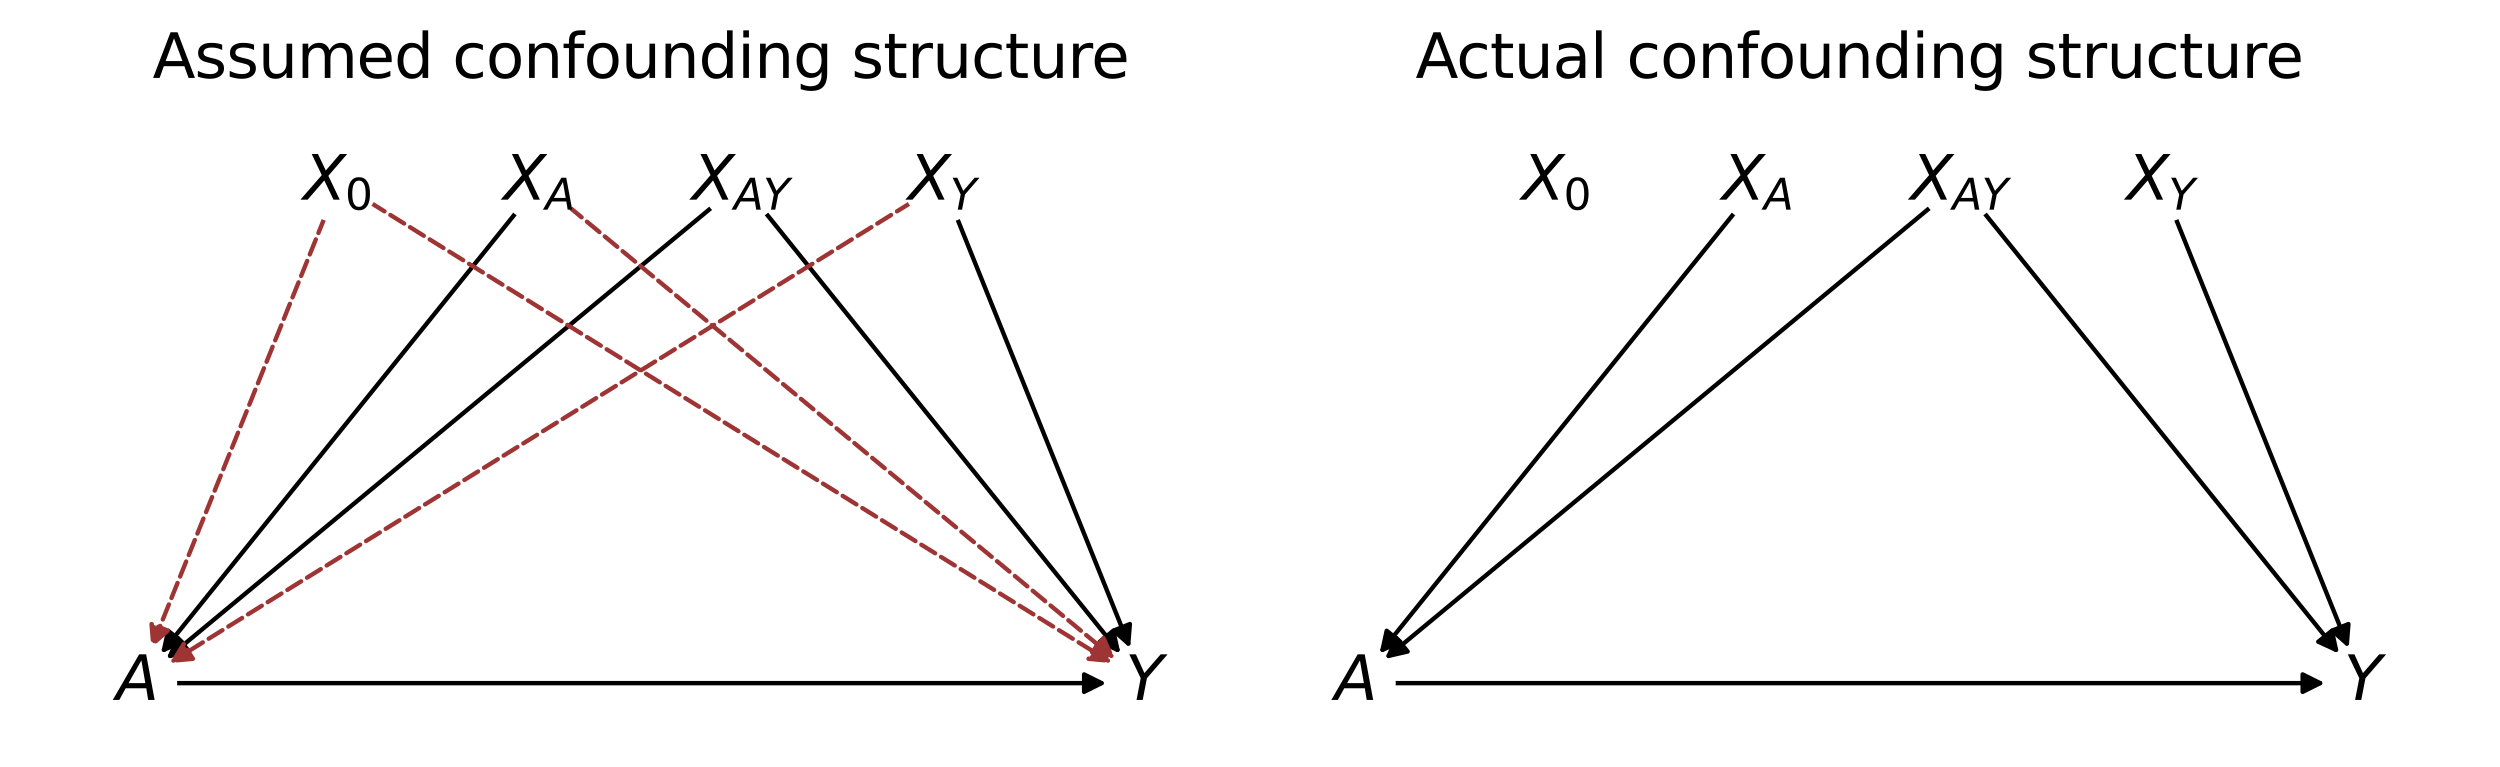 <?xml version="1.0" encoding="utf-8" standalone="no"?>
<!DOCTYPE svg PUBLIC "-//W3C//DTD SVG 1.1//EN"
  "http://www.w3.org/Graphics/SVG/1.1/DTD/svg11.dtd">
<svg xmlns:xlink="http://www.w3.org/1999/xlink" width="572.4pt" height="175.638pt" viewBox="0 0 572.4 175.638" xmlns="http://www.w3.org/2000/svg" version="1.1">
 <defs>
  <style type="text/css">*{stroke-linejoin: round; stroke-linecap: butt}</style>
 </defs>
 <g id="figure_1">
  <g id="patch_1">
   <path d="M 0 175.638 
L 572.4 175.638 
L 572.4 0 
L 0 0 
z
" style="fill: #ffffff"/>
  </g>
  <g id="axes_1">
   <g id="patch_2">
    <path d="M 40.069 156.411 
Q 146.7 156.411 252.213 156.411 
" clip-path="url(#pdc7c85ce99)" style="fill: none; stroke: #000000; stroke-linecap: round"/>
    <path d="M 248.213 154.411 
L 252.213 156.411 
L 248.213 158.411 
z
" clip-path="url(#pdc7c85ce99)" style="stroke: #000000; stroke-linecap: round"/>
   </g>
   <g id="patch_3">
    <path d="M 118.213 48.608 
Q 77.528 99.136 37.545 148.792 
" clip-path="url(#pdc7c85ce99)" style="fill: none; stroke: #000000; stroke-linecap: round"/>
    <path d="M 41.611 146.931 
L 37.545 148.792 
L 38.496 144.422 
z
" clip-path="url(#pdc7c85ce99)" style="stroke: #000000; stroke-linecap: round"/>
   </g>
   <g id="patch_4">
    <path d="M 163.089 47.386 
Q 100.584 99.138 38.941 150.176 
" clip-path="url(#pdc7c85ce99)" style="fill: none; stroke: #000000; stroke-linecap: round"/>
    <path d="M 43.297 149.166 
L 38.941 150.176 
L 40.746 146.085 
z
" clip-path="url(#pdc7c85ce99)" style="stroke: #000000; stroke-linecap: round"/>
   </g>
   <g id="patch_5">
    <path d="M 175.187 48.608 
Q 215.872 99.136 255.855 148.792 
" clip-path="url(#pdc7c85ce99)" style="fill: none; stroke: #000000; stroke-linecap: round"/>
    <path d="M 254.904 144.422 
L 255.855 148.792 
L 251.789 146.931 
z
" clip-path="url(#pdc7c85ce99)" style="stroke: #000000; stroke-linecap: round"/>
   </g>
   <g id="patch_6">
    <path d="M 219.109 49.902 
Q 238.932 99.14 258.338 147.342 
" clip-path="url(#pdc7c85ce99)" style="fill: none; stroke: #000000; stroke-linecap: round"/>
    <path d="M 258.7 142.884 
L 258.338 147.342 
L 254.989 144.378 
z
" clip-path="url(#pdc7c85ce99)" style="stroke: #000000; stroke-linecap: round"/>
   </g>
   <g id="patch_7">
    <path d="M 74.291 49.902 
Q 54.468 99.14 35.062 147.342 
" clip-path="url(#pdc7c85ce99)" style="fill: none; stroke-dasharray: 3.7,1.6; stroke-dashoffset: 0; stroke: #9e3434; stroke-linecap: round"/>
    <path d="M 38.411 144.378 
L 35.062 147.342 
L 34.7 142.884 
z
" clip-path="url(#pdc7c85ce99)" style="fill: #9e3434; stroke-dasharray: 3.7,1.6; stroke-dashoffset: 0; stroke: #9e3434; stroke-linecap: round"/>
   </g>
   <g id="patch_8">
    <path d="M 84.881 46.432 
Q 169.756 99.137 253.681 151.251 
" clip-path="url(#pdc7c85ce99)" style="fill: none; stroke-dasharray: 3.7,1.6; stroke-dashoffset: 0; stroke: #9e3434; stroke-linecap: round"/>
    <path d="M 251.338 147.442 
L 253.681 151.251 
L 249.227 150.84 
z
" clip-path="url(#pdc7c85ce99)" style="fill: #9e3434; stroke-dasharray: 3.7,1.6; stroke-dashoffset: 0; stroke: #9e3434; stroke-linecap: round"/>
   </g>
   <g id="patch_9">
    <path d="M 130.311 47.386 
Q 192.816 99.138 254.459 150.176 
" clip-path="url(#pdc7c85ce99)" style="fill: none; stroke-dasharray: 3.7,1.6; stroke-dashoffset: 0; stroke: #9e3434; stroke-linecap: round"/>
    <path d="M 252.654 146.085 
L 254.459 150.176 
L 250.103 149.166 
z
" clip-path="url(#pdc7c85ce99)" style="fill: #9e3434; stroke-dasharray: 3.7,1.6; stroke-dashoffset: 0; stroke: #9e3434; stroke-linecap: round"/>
   </g>
   <g id="patch_10">
    <path d="M 208.519 46.432 
Q 123.644 99.137 39.719 151.251 
" clip-path="url(#pdc7c85ce99)" style="fill: none; stroke-dasharray: 3.7,1.6; stroke-dashoffset: 0; stroke: #9e3434; stroke-linecap: round"/>
    <path d="M 44.173 150.84 
L 39.719 151.251 
L 42.062 147.442 
z
" clip-path="url(#pdc7c85ce99)" style="fill: #9e3434; stroke-dasharray: 3.7,1.6; stroke-dashoffset: 0; stroke: #9e3434; stroke-linecap: round"/>
   </g>
   <g id="PathCollection_1">
    <defs>
     <path id="mda3b06aa5d" d="M 0 8.66 
C 2.297 8.66 4.5 7.748 6.124 6.124 
C 7.748 4.5 8.66 2.297 8.66 0 
C 8.66 -2.297 7.748 -4.5 6.124 -6.124 
C 4.5 -7.748 2.297 -8.66 0 -8.66 
C -2.297 -8.66 -4.5 -7.748 -6.124 -6.124 
C -7.748 -4.5 -8.66 -2.297 -8.66 0 
C -8.66 2.297 -7.748 4.5 -6.124 6.124 
C -4.5 7.748 -2.297 8.66 0 8.66 
z
" style="stroke: #ffffff"/>
    </defs>
    <g clip-path="url(#pdc7c85ce99)">
     <use xlink:href="#mda3b06aa5d" x="31.411" y="156.411" style="fill: #ffffff; stroke: #ffffff"/>
     <use xlink:href="#mda3b06aa5d" x="261.989" y="156.411" style="fill: #ffffff; stroke: #ffffff"/>
     <use xlink:href="#mda3b06aa5d" x="123.642" y="41.865" style="fill: #ffffff; stroke: #ffffff"/>
     <use xlink:href="#mda3b06aa5d" x="169.758" y="41.865" style="fill: #ffffff; stroke: #ffffff"/>
     <use xlink:href="#mda3b06aa5d" x="215.874" y="41.865" style="fill: #ffffff; stroke: #ffffff"/>
     <use xlink:href="#mda3b06aa5d" x="77.526" y="41.865" style="fill: #ffffff; stroke: #ffffff"/>
    </g>
   </g>
   <g id="text_1">
    <g clip-path="url(#pdc7c85ce99)">
     <!-- $A$ -->
     <g transform="translate(26.581 160.274) scale(0.14 -0.14)">
      <defs>
       <path id="DejaVuSans-Oblique-41" d="M 2356 4666 
L 3072 4666 
L 3938 0 
L 3278 0 
L 3084 1197 
L 984 1197 
L 325 0 
L -341 0 
L 2356 4666 
z
M 2584 4044 
L 1275 1722 
L 2988 1722 
L 2584 4044 
z
" transform="scale(0.016)"/>
      </defs>
      <use xlink:href="#DejaVuSans-Oblique-41" transform="translate(0 0.094)"/>
     </g>
    </g>
   </g>
   <g id="text_2">
    <g clip-path="url(#pdc7c85ce99)">
     <!-- $Y$ -->
     <g transform="translate(257.649 160.274) scale(0.14 -0.14)">
      <defs>
       <path id="DejaVuSans-Oblique-59" d="M 403 4666 
L 1081 4666 
L 1953 2747 
L 3616 4666 
L 4325 4666 
L 2209 2222 
L 1778 0 
L 1147 0 
L 1575 2222 
L 403 4666 
z
" transform="scale(0.016)"/>
      </defs>
      <use xlink:href="#DejaVuSans-Oblique-59" transform="translate(0 0.094)"/>
     </g>
    </g>
   </g>
   <g id="text_3">
    <g clip-path="url(#pdc7c85ce99)">
     <!-- $X_A$ -->
     <g transform="translate(115.242 45.728) scale(0.14 -0.14)">
      <defs>
       <path id="DejaVuSans-Oblique-58" d="M 878 4666 
L 1516 4666 
L 2316 2981 
L 3763 4666 
L 4500 4666 
L 2578 2438 
L 3738 0 
L 3103 0 
L 2163 1966 
L 459 0 
L -275 0 
L 1906 2509 
L 878 4666 
z
" transform="scale(0.016)"/>
      </defs>
      <use xlink:href="#DejaVuSans-Oblique-58" transform="translate(0 0.094)"/>
      <use xlink:href="#DejaVuSans-Oblique-41" transform="translate(68.506 -16.312) scale(0.7)"/>
     </g>
    </g>
   </g>
   <g id="text_4">
    <g clip-path="url(#pdc7c85ce99)">
     <!-- $X_{AY}$ -->
     <g transform="translate(158.418 45.728) scale(0.14 -0.14)">
      <use xlink:href="#DejaVuSans-Oblique-58" transform="translate(0 0.094)"/>
      <use xlink:href="#DejaVuSans-Oblique-41" transform="translate(68.506 -16.312) scale(0.7)"/>
      <use xlink:href="#DejaVuSans-Oblique-59" transform="translate(116.392 -16.312) scale(0.7)"/>
     </g>
    </g>
   </g>
   <g id="text_5">
    <g clip-path="url(#pdc7c85ce99)">
     <!-- $X_Y$ -->
     <g transform="translate(207.894 45.728) scale(0.14 -0.14)">
      <use xlink:href="#DejaVuSans-Oblique-58" transform="translate(0 0.094)"/>
      <use xlink:href="#DejaVuSans-Oblique-59" transform="translate(68.506 -16.312) scale(0.7)"/>
     </g>
    </g>
   </g>
   <g id="text_6">
    <g clip-path="url(#pdc7c85ce99)">
     <!-- $X_0$ -->
     <g transform="translate(69.406 45.728) scale(0.14 -0.14)">
      <defs>
       <path id="DejaVuSans-30" d="M 2034 4250 
Q 1547 4250 1301 3770 
Q 1056 3291 1056 2328 
Q 1056 1369 1301 889 
Q 1547 409 2034 409 
Q 2525 409 2770 889 
Q 3016 1369 3016 2328 
Q 3016 3291 2770 3770 
Q 2525 4250 2034 4250 
z
M 2034 4750 
Q 2819 4750 3233 4129 
Q 3647 3509 3647 2328 
Q 3647 1150 3233 529 
Q 2819 -91 2034 -91 
Q 1250 -91 836 529 
Q 422 1150 422 2328 
Q 422 3509 836 4129 
Q 1250 4750 2034 4750 
z
" transform="scale(0.016)"/>
      </defs>
      <use xlink:href="#DejaVuSans-Oblique-58" transform="translate(0 0.094)"/>
      <use xlink:href="#DejaVuSans-30" transform="translate(68.506 -16.312) scale(0.7)"/>
     </g>
    </g>
   </g>
   <g id="text_7">
    <!-- Assumed confounding structure -->
    <g transform="translate(34.945 17.838) scale(0.14 -0.14)">
     <defs>
      <path id="DejaVuSans-41" d="M 2188 4044 
L 1331 1722 
L 3047 1722 
L 2188 4044 
z
M 1831 4666 
L 2547 4666 
L 4325 0 
L 3669 0 
L 3244 1197 
L 1141 1197 
L 716 0 
L 50 0 
L 1831 4666 
z
" transform="scale(0.016)"/>
      <path id="DejaVuSans-73" d="M 2834 3397 
L 2834 2853 
Q 2591 2978 2328 3040 
Q 2066 3103 1784 3103 
Q 1356 3103 1142 2972 
Q 928 2841 928 2578 
Q 928 2378 1081 2264 
Q 1234 2150 1697 2047 
L 1894 2003 
Q 2506 1872 2764 1633 
Q 3022 1394 3022 966 
Q 3022 478 2636 193 
Q 2250 -91 1575 -91 
Q 1294 -91 989 -36 
Q 684 19 347 128 
L 347 722 
Q 666 556 975 473 
Q 1284 391 1588 391 
Q 1994 391 2212 530 
Q 2431 669 2431 922 
Q 2431 1156 2273 1281 
Q 2116 1406 1581 1522 
L 1381 1569 
Q 847 1681 609 1914 
Q 372 2147 372 2553 
Q 372 3047 722 3315 
Q 1072 3584 1716 3584 
Q 2034 3584 2315 3537 
Q 2597 3491 2834 3397 
z
" transform="scale(0.016)"/>
      <path id="DejaVuSans-75" d="M 544 1381 
L 544 3500 
L 1119 3500 
L 1119 1403 
Q 1119 906 1312 657 
Q 1506 409 1894 409 
Q 2359 409 2629 706 
Q 2900 1003 2900 1516 
L 2900 3500 
L 3475 3500 
L 3475 0 
L 2900 0 
L 2900 538 
Q 2691 219 2414 64 
Q 2138 -91 1772 -91 
Q 1169 -91 856 284 
Q 544 659 544 1381 
z
M 1991 3584 
L 1991 3584 
z
" transform="scale(0.016)"/>
      <path id="DejaVuSans-6d" d="M 3328 2828 
Q 3544 3216 3844 3400 
Q 4144 3584 4550 3584 
Q 5097 3584 5394 3201 
Q 5691 2819 5691 2113 
L 5691 0 
L 5113 0 
L 5113 2094 
Q 5113 2597 4934 2840 
Q 4756 3084 4391 3084 
Q 3944 3084 3684 2787 
Q 3425 2491 3425 1978 
L 3425 0 
L 2847 0 
L 2847 2094 
Q 2847 2600 2669 2842 
Q 2491 3084 2119 3084 
Q 1678 3084 1418 2786 
Q 1159 2488 1159 1978 
L 1159 0 
L 581 0 
L 581 3500 
L 1159 3500 
L 1159 2956 
Q 1356 3278 1631 3431 
Q 1906 3584 2284 3584 
Q 2666 3584 2933 3390 
Q 3200 3197 3328 2828 
z
" transform="scale(0.016)"/>
      <path id="DejaVuSans-65" d="M 3597 1894 
L 3597 1613 
L 953 1613 
Q 991 1019 1311 708 
Q 1631 397 2203 397 
Q 2534 397 2845 478 
Q 3156 559 3463 722 
L 3463 178 
Q 3153 47 2828 -22 
Q 2503 -91 2169 -91 
Q 1331 -91 842 396 
Q 353 884 353 1716 
Q 353 2575 817 3079 
Q 1281 3584 2069 3584 
Q 2775 3584 3186 3129 
Q 3597 2675 3597 1894 
z
M 3022 2063 
Q 3016 2534 2758 2815 
Q 2500 3097 2075 3097 
Q 1594 3097 1305 2825 
Q 1016 2553 972 2059 
L 3022 2063 
z
" transform="scale(0.016)"/>
      <path id="DejaVuSans-64" d="M 2906 2969 
L 2906 4863 
L 3481 4863 
L 3481 0 
L 2906 0 
L 2906 525 
Q 2725 213 2448 61 
Q 2172 -91 1784 -91 
Q 1150 -91 751 415 
Q 353 922 353 1747 
Q 353 2572 751 3078 
Q 1150 3584 1784 3584 
Q 2172 3584 2448 3432 
Q 2725 3281 2906 2969 
z
M 947 1747 
Q 947 1113 1208 752 
Q 1469 391 1925 391 
Q 2381 391 2643 752 
Q 2906 1113 2906 1747 
Q 2906 2381 2643 2742 
Q 2381 3103 1925 3103 
Q 1469 3103 1208 2742 
Q 947 2381 947 1747 
z
" transform="scale(0.016)"/>
      <path id="DejaVuSans-20" transform="scale(0.016)"/>
      <path id="DejaVuSans-63" d="M 3122 3366 
L 3122 2828 
Q 2878 2963 2633 3030 
Q 2388 3097 2138 3097 
Q 1578 3097 1268 2742 
Q 959 2388 959 1747 
Q 959 1106 1268 751 
Q 1578 397 2138 397 
Q 2388 397 2633 464 
Q 2878 531 3122 666 
L 3122 134 
Q 2881 22 2623 -34 
Q 2366 -91 2075 -91 
Q 1284 -91 818 406 
Q 353 903 353 1747 
Q 353 2603 823 3093 
Q 1294 3584 2113 3584 
Q 2378 3584 2631 3529 
Q 2884 3475 3122 3366 
z
" transform="scale(0.016)"/>
      <path id="DejaVuSans-6f" d="M 1959 3097 
Q 1497 3097 1228 2736 
Q 959 2375 959 1747 
Q 959 1119 1226 758 
Q 1494 397 1959 397 
Q 2419 397 2687 759 
Q 2956 1122 2956 1747 
Q 2956 2369 2687 2733 
Q 2419 3097 1959 3097 
z
M 1959 3584 
Q 2709 3584 3137 3096 
Q 3566 2609 3566 1747 
Q 3566 888 3137 398 
Q 2709 -91 1959 -91 
Q 1206 -91 779 398 
Q 353 888 353 1747 
Q 353 2609 779 3096 
Q 1206 3584 1959 3584 
z
" transform="scale(0.016)"/>
      <path id="DejaVuSans-6e" d="M 3513 2113 
L 3513 0 
L 2938 0 
L 2938 2094 
Q 2938 2591 2744 2837 
Q 2550 3084 2163 3084 
Q 1697 3084 1428 2787 
Q 1159 2491 1159 1978 
L 1159 0 
L 581 0 
L 581 3500 
L 1159 3500 
L 1159 2956 
Q 1366 3272 1645 3428 
Q 1925 3584 2291 3584 
Q 2894 3584 3203 3211 
Q 3513 2838 3513 2113 
z
" transform="scale(0.016)"/>
      <path id="DejaVuSans-66" d="M 2375 4863 
L 2375 4384 
L 1825 4384 
Q 1516 4384 1395 4259 
Q 1275 4134 1275 3809 
L 1275 3500 
L 2222 3500 
L 2222 3053 
L 1275 3053 
L 1275 0 
L 697 0 
L 697 3053 
L 147 3053 
L 147 3500 
L 697 3500 
L 697 3744 
Q 697 4328 969 4595 
Q 1241 4863 1831 4863 
L 2375 4863 
z
" transform="scale(0.016)"/>
      <path id="DejaVuSans-69" d="M 603 3500 
L 1178 3500 
L 1178 0 
L 603 0 
L 603 3500 
z
M 603 4863 
L 1178 4863 
L 1178 4134 
L 603 4134 
L 603 4863 
z
" transform="scale(0.016)"/>
      <path id="DejaVuSans-67" d="M 2906 1791 
Q 2906 2416 2648 2759 
Q 2391 3103 1925 3103 
Q 1463 3103 1205 2759 
Q 947 2416 947 1791 
Q 947 1169 1205 825 
Q 1463 481 1925 481 
Q 2391 481 2648 825 
Q 2906 1169 2906 1791 
z
M 3481 434 
Q 3481 -459 3084 -895 
Q 2688 -1331 1869 -1331 
Q 1566 -1331 1297 -1286 
Q 1028 -1241 775 -1147 
L 775 -588 
Q 1028 -725 1275 -790 
Q 1522 -856 1778 -856 
Q 2344 -856 2625 -561 
Q 2906 -266 2906 331 
L 2906 616 
Q 2728 306 2450 153 
Q 2172 0 1784 0 
Q 1141 0 747 490 
Q 353 981 353 1791 
Q 353 2603 747 3093 
Q 1141 3584 1784 3584 
Q 2172 3584 2450 3431 
Q 2728 3278 2906 2969 
L 2906 3500 
L 3481 3500 
L 3481 434 
z
" transform="scale(0.016)"/>
      <path id="DejaVuSans-74" d="M 1172 4494 
L 1172 3500 
L 2356 3500 
L 2356 3053 
L 1172 3053 
L 1172 1153 
Q 1172 725 1289 603 
Q 1406 481 1766 481 
L 2356 481 
L 2356 0 
L 1766 0 
Q 1100 0 847 248 
Q 594 497 594 1153 
L 594 3053 
L 172 3053 
L 172 3500 
L 594 3500 
L 594 4494 
L 1172 4494 
z
" transform="scale(0.016)"/>
      <path id="DejaVuSans-72" d="M 2631 2963 
Q 2534 3019 2420 3045 
Q 2306 3072 2169 3072 
Q 1681 3072 1420 2755 
Q 1159 2438 1159 1844 
L 1159 0 
L 581 0 
L 581 3500 
L 1159 3500 
L 1159 2956 
Q 1341 3275 1631 3429 
Q 1922 3584 2338 3584 
Q 2397 3584 2469 3576 
Q 2541 3569 2628 3553 
L 2631 2963 
z
" transform="scale(0.016)"/>
     </defs>
     <use xlink:href="#DejaVuSans-41"/>
     <use xlink:href="#DejaVuSans-73" x="68.408"/>
     <use xlink:href="#DejaVuSans-73" x="120.508"/>
     <use xlink:href="#DejaVuSans-75" x="172.607"/>
     <use xlink:href="#DejaVuSans-6d" x="235.986"/>
     <use xlink:href="#DejaVuSans-65" x="333.398"/>
     <use xlink:href="#DejaVuSans-64" x="394.922"/>
     <use xlink:href="#DejaVuSans-20" x="458.398"/>
     <use xlink:href="#DejaVuSans-63" x="490.186"/>
     <use xlink:href="#DejaVuSans-6f" x="545.166"/>
     <use xlink:href="#DejaVuSans-6e" x="606.348"/>
     <use xlink:href="#DejaVuSans-66" x="669.727"/>
     <use xlink:href="#DejaVuSans-6f" x="704.932"/>
     <use xlink:href="#DejaVuSans-75" x="766.113"/>
     <use xlink:href="#DejaVuSans-6e" x="829.492"/>
     <use xlink:href="#DejaVuSans-64" x="892.871"/>
     <use xlink:href="#DejaVuSans-69" x="956.348"/>
     <use xlink:href="#DejaVuSans-6e" x="984.131"/>
     <use xlink:href="#DejaVuSans-67" x="1047.51"/>
     <use xlink:href="#DejaVuSans-20" x="1110.986"/>
     <use xlink:href="#DejaVuSans-73" x="1142.773"/>
     <use xlink:href="#DejaVuSans-74" x="1194.873"/>
     <use xlink:href="#DejaVuSans-72" x="1234.082"/>
     <use xlink:href="#DejaVuSans-75" x="1275.195"/>
     <use xlink:href="#DejaVuSans-63" x="1338.574"/>
     <use xlink:href="#DejaVuSans-74" x="1393.555"/>
     <use xlink:href="#DejaVuSans-75" x="1432.764"/>
     <use xlink:href="#DejaVuSans-72" x="1496.143"/>
     <use xlink:href="#DejaVuSans-65" x="1535.006"/>
    </g>
   </g>
  </g>
  <g id="axes_2">
   <g id="patch_11">
    <path d="M 319.069 156.411 
Q 425.7 156.411 531.213 156.411 
" clip-path="url(#p2b1b046f5d)" style="fill: none; stroke: #000000; stroke-linecap: round"/>
    <path d="M 527.213 154.411 
L 531.213 156.411 
L 527.213 158.411 
z
" clip-path="url(#p2b1b046f5d)" style="stroke: #000000; stroke-linecap: round"/>
   </g>
   <g id="patch_12">
    <path d="M 397.213 48.608 
Q 356.528 99.136 316.545 148.792 
" clip-path="url(#p2b1b046f5d)" style="fill: none; stroke: #000000; stroke-linecap: round"/>
    <path d="M 320.611 146.931 
L 316.545 148.792 
L 317.496 144.422 
z
" clip-path="url(#p2b1b046f5d)" style="stroke: #000000; stroke-linecap: round"/>
   </g>
   <g id="patch_13">
    <path d="M 442.089 47.386 
Q 379.584 99.138 317.941 150.176 
" clip-path="url(#p2b1b046f5d)" style="fill: none; stroke: #000000; stroke-linecap: round"/>
    <path d="M 322.297 149.166 
L 317.941 150.176 
L 319.746 146.085 
z
" clip-path="url(#p2b1b046f5d)" style="stroke: #000000; stroke-linecap: round"/>
   </g>
   <g id="patch_14">
    <path d="M 454.187 48.608 
Q 494.872 99.136 534.855 148.792 
" clip-path="url(#p2b1b046f5d)" style="fill: none; stroke: #000000; stroke-linecap: round"/>
    <path d="M 533.904 144.422 
L 534.855 148.792 
L 530.789 146.931 
z
" clip-path="url(#p2b1b046f5d)" style="stroke: #000000; stroke-linecap: round"/>
   </g>
   <g id="patch_15">
    <path d="M 498.109 49.902 
Q 517.932 99.14 537.338 147.342 
" clip-path="url(#p2b1b046f5d)" style="fill: none; stroke: #000000; stroke-linecap: round"/>
    <path d="M 537.7 142.884 
L 537.338 147.342 
L 533.989 144.378 
z
" clip-path="url(#p2b1b046f5d)" style="stroke: #000000; stroke-linecap: round"/>
   </g>
   <g id="PathCollection_2">
    <g clip-path="url(#p2b1b046f5d)">
     <use xlink:href="#mda3b06aa5d" x="310.411" y="156.411" style="fill: #ffffff; stroke: #ffffff"/>
     <use xlink:href="#mda3b06aa5d" x="540.989" y="156.411" style="fill: #ffffff; stroke: #ffffff"/>
     <use xlink:href="#mda3b06aa5d" x="402.642" y="41.865" style="fill: #ffffff; stroke: #ffffff"/>
     <use xlink:href="#mda3b06aa5d" x="448.758" y="41.865" style="fill: #ffffff; stroke: #ffffff"/>
     <use xlink:href="#mda3b06aa5d" x="494.874" y="41.865" style="fill: #ffffff; stroke: #ffffff"/>
     <use xlink:href="#mda3b06aa5d" x="356.526" y="41.865" style="fill: #ffffff; stroke: #ffffff"/>
    </g>
   </g>
   <g id="text_8">
    <g clip-path="url(#p2b1b046f5d)">
     <!-- $A$ -->
     <g transform="translate(305.581 160.274) scale(0.14 -0.14)">
      <use xlink:href="#DejaVuSans-Oblique-41" transform="translate(0 0.094)"/>
     </g>
    </g>
   </g>
   <g id="text_9">
    <g clip-path="url(#p2b1b046f5d)">
     <!-- $Y$ -->
     <g transform="translate(536.649 160.274) scale(0.14 -0.14)">
      <use xlink:href="#DejaVuSans-Oblique-59" transform="translate(0 0.094)"/>
     </g>
    </g>
   </g>
   <g id="text_10">
    <g clip-path="url(#p2b1b046f5d)">
     <!-- $X_A$ -->
     <g transform="translate(394.242 45.728) scale(0.14 -0.14)">
      <use xlink:href="#DejaVuSans-Oblique-58" transform="translate(0 0.094)"/>
      <use xlink:href="#DejaVuSans-Oblique-41" transform="translate(68.506 -16.312) scale(0.7)"/>
     </g>
    </g>
   </g>
   <g id="text_11">
    <g clip-path="url(#p2b1b046f5d)">
     <!-- $X_{AY}$ -->
     <g transform="translate(437.418 45.728) scale(0.14 -0.14)">
      <use xlink:href="#DejaVuSans-Oblique-58" transform="translate(0 0.094)"/>
      <use xlink:href="#DejaVuSans-Oblique-41" transform="translate(68.506 -16.312) scale(0.7)"/>
      <use xlink:href="#DejaVuSans-Oblique-59" transform="translate(116.392 -16.312) scale(0.7)"/>
     </g>
    </g>
   </g>
   <g id="text_12">
    <g clip-path="url(#p2b1b046f5d)">
     <!-- $X_Y$ -->
     <g transform="translate(486.894 45.728) scale(0.14 -0.14)">
      <use xlink:href="#DejaVuSans-Oblique-58" transform="translate(0 0.094)"/>
      <use xlink:href="#DejaVuSans-Oblique-59" transform="translate(68.506 -16.312) scale(0.7)"/>
     </g>
    </g>
   </g>
   <g id="text_13">
    <g clip-path="url(#p2b1b046f5d)">
     <!-- $X_0$ -->
     <g transform="translate(348.406 45.728) scale(0.14 -0.14)">
      <use xlink:href="#DejaVuSans-Oblique-58" transform="translate(0 0.094)"/>
      <use xlink:href="#DejaVuSans-30" transform="translate(68.506 -16.312) scale(0.7)"/>
     </g>
    </g>
   </g>
   <g id="text_14">
    <!-- Actual confounding structure -->
    <g transform="translate(324.103 17.838) scale(0.14 -0.14)">
     <defs>
      <path id="DejaVuSans-61" d="M 2194 1759 
Q 1497 1759 1228 1600 
Q 959 1441 959 1056 
Q 959 750 1161 570 
Q 1363 391 1709 391 
Q 2188 391 2477 730 
Q 2766 1069 2766 1631 
L 2766 1759 
L 2194 1759 
z
M 3341 1997 
L 3341 0 
L 2766 0 
L 2766 531 
Q 2569 213 2275 61 
Q 1981 -91 1556 -91 
Q 1019 -91 701 211 
Q 384 513 384 1019 
Q 384 1609 779 1909 
Q 1175 2209 1959 2209 
L 2766 2209 
L 2766 2266 
Q 2766 2663 2505 2880 
Q 2244 3097 1772 3097 
Q 1472 3097 1187 3025 
Q 903 2953 641 2809 
L 641 3341 
Q 956 3463 1253 3523 
Q 1550 3584 1831 3584 
Q 2591 3584 2966 3190 
Q 3341 2797 3341 1997 
z
" transform="scale(0.016)"/>
      <path id="DejaVuSans-6c" d="M 603 4863 
L 1178 4863 
L 1178 0 
L 603 0 
L 603 4863 
z
" transform="scale(0.016)"/>
     </defs>
     <use xlink:href="#DejaVuSans-41"/>
     <use xlink:href="#DejaVuSans-63" x="66.658"/>
     <use xlink:href="#DejaVuSans-74" x="121.639"/>
     <use xlink:href="#DejaVuSans-75" x="160.848"/>
     <use xlink:href="#DejaVuSans-61" x="224.227"/>
     <use xlink:href="#DejaVuSans-6c" x="285.506"/>
     <use xlink:href="#DejaVuSans-20" x="313.289"/>
     <use xlink:href="#DejaVuSans-63" x="345.076"/>
     <use xlink:href="#DejaVuSans-6f" x="400.057"/>
     <use xlink:href="#DejaVuSans-6e" x="461.238"/>
     <use xlink:href="#DejaVuSans-66" x="524.617"/>
     <use xlink:href="#DejaVuSans-6f" x="559.822"/>
     <use xlink:href="#DejaVuSans-75" x="621.004"/>
     <use xlink:href="#DejaVuSans-6e" x="684.383"/>
     <use xlink:href="#DejaVuSans-64" x="747.762"/>
     <use xlink:href="#DejaVuSans-69" x="811.238"/>
     <use xlink:href="#DejaVuSans-6e" x="839.021"/>
     <use xlink:href="#DejaVuSans-67" x="902.4"/>
     <use xlink:href="#DejaVuSans-20" x="965.877"/>
     <use xlink:href="#DejaVuSans-73" x="997.664"/>
     <use xlink:href="#DejaVuSans-74" x="1049.764"/>
     <use xlink:href="#DejaVuSans-72" x="1088.973"/>
     <use xlink:href="#DejaVuSans-75" x="1130.086"/>
     <use xlink:href="#DejaVuSans-63" x="1193.465"/>
     <use xlink:href="#DejaVuSans-74" x="1248.445"/>
     <use xlink:href="#DejaVuSans-75" x="1287.654"/>
     <use xlink:href="#DejaVuSans-72" x="1351.033"/>
     <use xlink:href="#DejaVuSans-65" x="1389.896"/>
    </g>
   </g>
  </g>
 </g>
 <defs>
  <clipPath id="pdc7c85ce99">
   <rect x="7.2" y="29.838" width="279" height="138.6"/>
  </clipPath>
  <clipPath id="p2b1b046f5d">
   <rect x="286.2" y="29.838" width="279" height="138.6"/>
  </clipPath>
 </defs>
</svg>
